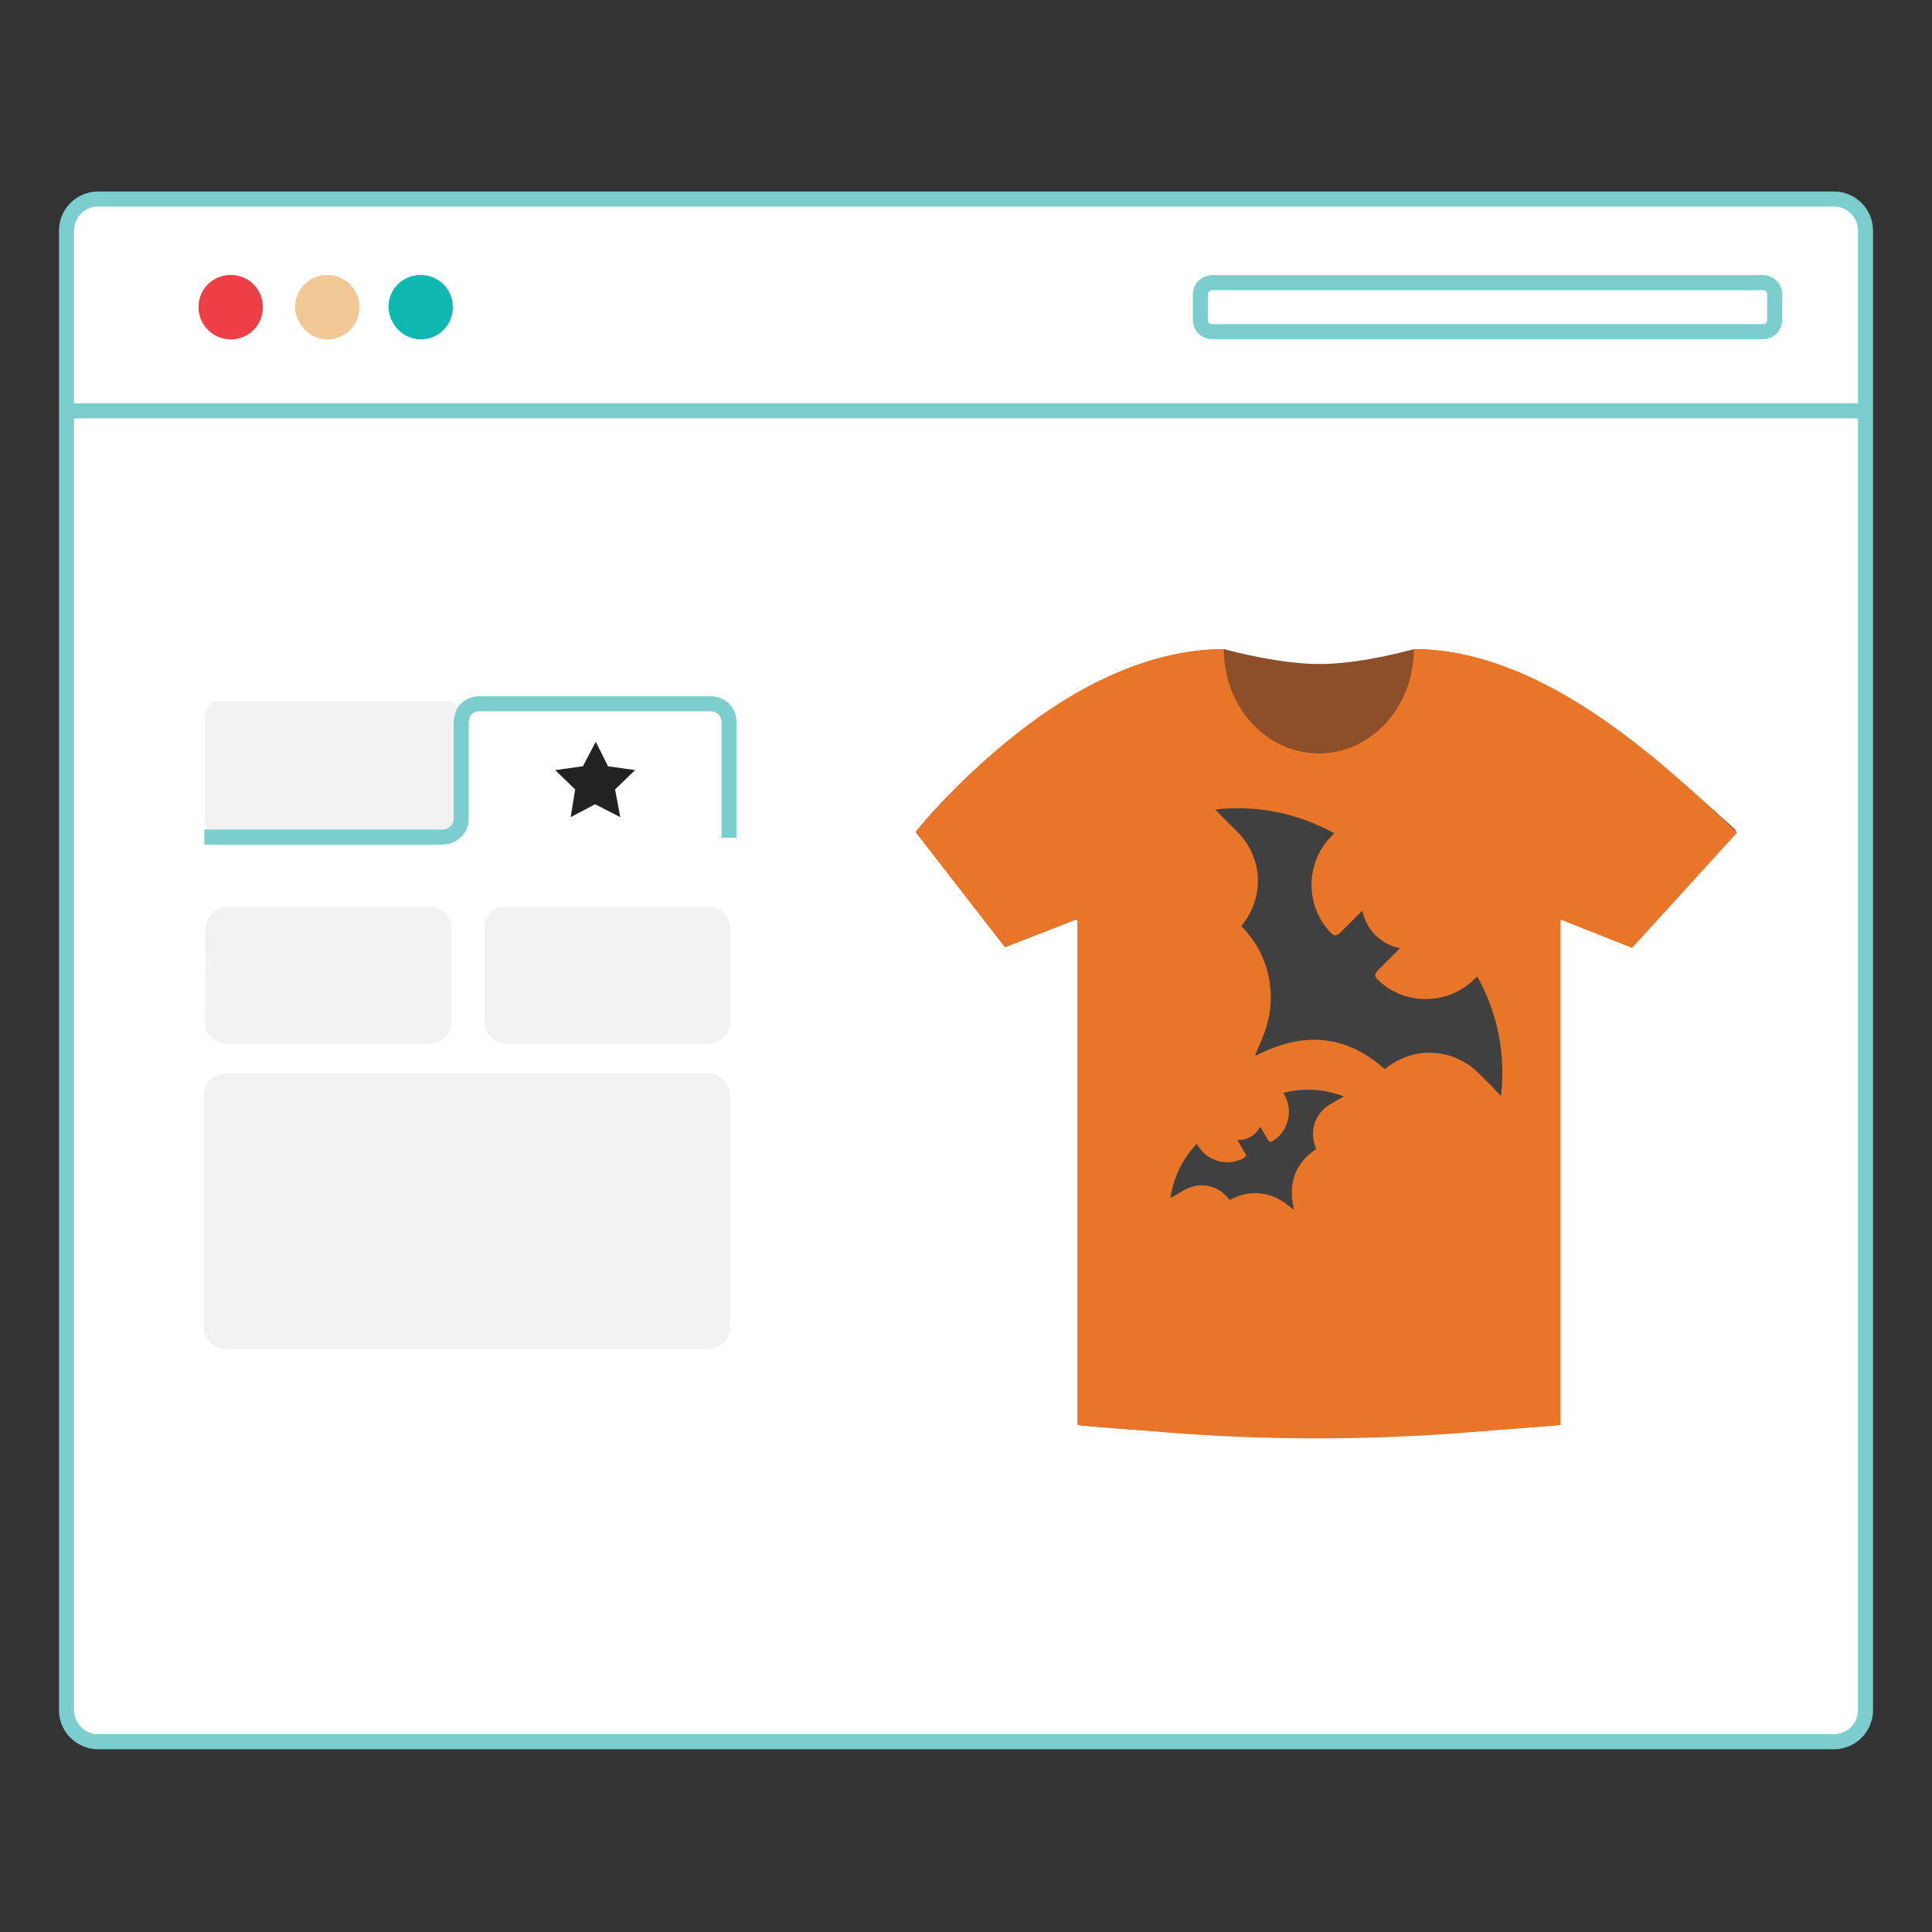 <?xml version="1.0" encoding="UTF-8"?>
<svg id="Layer_1" data-name="Layer 1" xmlns="http://www.w3.org/2000/svg" width="180" height="180" viewBox="0 0 180 180">
  <rect x="0" y="0" width="180" height="180" fill="#333333" stroke="none"/>
  <defs>
    <style>
      .cls-1 {
        fill: #f2f2f2;
      }

      .cls-2 {
        fill: #ee3f47;
      }

      .cls-3 {
        fill: #e87528;
      }

      .cls-4 {
        fill: #f2c994;
      }

      .cls-5 {
        fill: #a11f1c;
      }

      .cls-6 {
        fill: #8c4f29;
      }

      .cls-7 {
        fill: #222;
      }

      .cls-8 {
        fill: #404040;
      }

      .cls-9 {
        fill: #0fb9b2;
      }

      .cls-10 {
        fill: none;
      }

      .cls-10, .cls-11 {
        stroke: #7ccdcd;
        stroke-miterlimit: 10;
        stroke-width: 1.4px;
      }

      .cls-11 {
        fill: #fff;
      }
    </style>
  </defs>
  <path class="cls-11" d="M170.865,18.541H9.135c-1.62,0-2.939,1.32-2.939,2.939V159.334c0,1.62,1.32,2.939,2.939,2.939H170.865c1.62,0,2.939-1.32,2.939-2.939V21.48c0-1.62-1.32-2.939-2.939-2.939Z"/>
  <path class="cls-2" d="M21.493,31.618c1.68,0,2.999-1.32,2.999-2.999s-1.32-2.999-2.999-2.999-2.999,1.32-2.999,2.999c0,1.62,1.32,2.999,2.999,2.999Z"/>
  <path class="cls-9" d="M39.19,31.618c1.68,0,2.999-1.32,2.999-2.999s-1.32-2.999-2.999-2.999-2.999,1.32-2.999,2.999c.06,1.62,1.38,2.999,2.999,2.999Z"/>
  <path class="cls-4" d="M30.491,31.618c1.68,0,2.999-1.32,2.999-2.999s-1.32-2.999-2.999-2.999c-1.68,0-3,1.32-3,2.999,.06,1.62,1.38,2.999,3,2.999Z"/>
  <path class="cls-10" d="M164.265,26.339h-51.35c-.6,0-1.08,.48-1.08,1.08v2.4c0,.6,.48,1.08,1.08,1.08h51.35c.6,0,1.08-.48,1.08-1.08v-2.4c0-.6-.48-1.08-1.08-1.08Z"/>
  <path class="cls-10" d="M6.676,38.277H173.744"/>
  <path class="cls-1" d="M20.053,65.332h21.896c.54,0,.96,.9,.96,1.98v8.758c0,1.08-.42,1.98-.96,1.98H20.053c-.54,0-.96-.9-.96-1.98v-8.758c-.06-1.08,.42-1.98,.96-1.98Zm1.08,19.136h18.896c.54,0,1.02,.24,1.44,.6,.36,.36,.6,.9,.6,1.44v8.698c0,.54-.24,1.02-.6,1.44-.36,.36-.9,.6-1.44,.6H21.073c-.24,0-.54-.06-.78-.18-.24-.12-.48-.24-.66-.42-.18-.18-.36-.42-.42-.66-.12-.24-.12-.54-.12-.78l.06-8.698c0-.54,.24-1.02,.6-1.38,.36-.48,.9-.66,1.38-.66Zm26.035,0h18.836c.54,0,1.02,.24,1.44,.6,.36,.36,.6,.9,.6,1.44v8.698c0,.54-.24,1.02-.6,1.44-.36,.36-.9,.6-1.44,.6h-18.836c-.54,0-1.02-.24-1.44-.6-.36-.36-.6-.9-.6-1.44v-8.758c0-.54,.24-1.02,.6-1.44,.36-.42,.9-.54,1.44-.54Z"/>
  <path class="cls-10" d="M67.924,78.049v-10.738c0-.48-.18-.9-.48-1.26-.36-.3-.78-.48-1.26-.48h-21.536c-.48,0-.9,.18-1.2,.48-.18,.18-.3,.36-.36,.6-.06,.24-.12,.42-.12,.66v8.998c0,.48-.18,.9-.54,1.2-.3,.3-.78,.48-1.2,.48H19.034"/>
  <path class="cls-1" d="M21.013,125.68h44.992c.54,0,1.02-.24,1.44-.6,.36-.36,.6-.9,.6-1.44v-21.596c0-.54-.24-1.02-.6-1.44-.36-.36-.9-.6-1.44-.6H21.013c-.54,0-1.02,.24-1.44,.6-.36,.36-.6,.9-.6,1.44v21.596c0,.54,.24,1.02,.6,1.44,.42,.36,.96,.6,1.44,.6Z"/>
  <path class="cls-7" d="M54.307,71.391l-2.58,.36,1.86,1.8-.42,2.579,2.28-1.2,2.34,1.2-.48-2.579,1.86-1.8-2.52-.36-1.14-2.28-1.2,2.28Z"/>
  <path class="cls-6" d="M131.72,60.48q-.06,0,0,0c-.06,0-4.319,1.26-8.278,1.38-3.839,.12-8.998-1.26-9.358-1.38h-.06c-11.758,0-23.695,10.858-28.615,16.917-.06,.06-.06,.12,0,.18l8.158,10.558c.06,.06,.12,.06,.18,.06l6.419-2.52c.12-.06,.24,.06,.24,.18v46.732c0,.06,.06,.18,.12,.18l.36,.06c14.817,1.32,29.514,1.2,44.332-.06,.06,0,.12-.06,.12-.18v-46.732c0-.12,.12-.18,.24-.18l6.299,2.46c.06,0,.12,0,.18-.06l9.598-10.558c.06-.06,.06-.18,0-.24-7.139-6.419-18.237-16.797-29.934-16.797Z"/>
  <path class="cls-5" d="M114.475,68.631c-.06-.06-.12-.06-.12-.06l.06-.12s.06,0,.12,.06l-.06,.12Z"/>
  <path class="cls-5" d="M131.812,68.631l-.06-.12c.06-.06,.12-.06,.12-.06l.12,.12c-.06-.06-.06,0-.18,.06Z"/>
  <path class="cls-3" d="M131.72,60.48c0,5.399-3.959,9.718-8.878,9.718h.06c-4.919,0-8.878-4.319-8.878-9.718-11.818,0-22.556,9.778-28.735,17.037l8.338,10.738,6.779-2.639v47.152l7.918,.66c9.538,.78,19.196,.78,28.735,0l8.338-.66v-47.092l6.659,2.639,9.778-10.738c-7.499-7.139-18.357-17.097-30.114-17.097Z"/>
  <path class="cls-8" d="M129.013,99.605c-3.717-3.318-7.743-3.467-12.026-1.246l-.032-.083c.141-.336,.274-.675,.424-1.007,.654-1.447,1.067-2.945,1.018-4.551-.073-2.38-.915-4.444-2.519-6.2-.069-.076-.139-.15-.224-.242,.051-.068,.097-.133,.145-.196,2.044-2.637,1.829-6.214-.516-8.581-.604-.609-1.212-1.213-1.818-1.82-.071-.071-.138-.147-.248-.265,3.949-.41,7.609,.318,11.088,2.215-.14,.147-.265,.275-.387,.406-2.305,2.46-2.3,6.372,.011,8.807,.373,.393,.596,.397,.982,.011,.657-.656,1.312-1.314,2.005-2.008,.211,.902,.602,1.659,1.229,2.283,.623,.62,1.371,1.018,2.273,1.219-.09,.095-.156,.168-.226,.238-.606,.607-1.214,1.212-1.818,1.821-.328,.33-.322,.569,.013,.894,2.4,2.329,6.282,2.38,8.781,.117,.152-.138,.3-.281,.473-.444,1.891,3.463,2.623,7.126,2.219,11.017l-.092,.061c-.236-.257-.466-.52-.71-.77-.441-.45-.886-.896-1.337-1.337-2.359-2.303-5.94-2.497-8.536-.467-.056,.044-.114,.087-.169,.13Z"/>
  <path class="cls-8" d="M122.644,107.044c-2.058,1.373-2.632,3.289-2.099,5.625l-.044,.005c-.144-.11-.29-.216-.431-.329-.614-.495-1.282-.88-2.061-1.057-1.153-.262-2.25-.114-3.294,.437-.045,.024-.09,.048-.144,.078-.026-.033-.052-.063-.076-.094-1.013-1.311-2.759-1.654-4.189-.822-.368,.214-.734,.431-1.102,.647-.043,.025-.088,.048-.158,.086,.296-1.949,1.102-3.617,2.447-5.053,.053,.086,.099,.162,.147,.237,.895,1.415,2.776,1.9,4.234,1.093,.236-.13,.265-.237,.128-.47-.233-.397-.468-.794-.715-1.214,.46,.011,.873-.083,1.25-.306,.376-.222,.66-.532,.87-.94,.035,.055,.061,.096,.086,.138,.216,.367,.431,.735,.648,1.101,.118,.199,.234,.226,.431,.105,1.419-.863,1.928-2.722,1.151-4.206-.047-.09-.098-.179-.154-.283,1.9-.477,3.753-.372,5.572,.308l.018,.052c-.153,.081-.308,.159-.459,.245-.271,.156-.541,.314-.809,.476-1.401,.847-1.941,2.543-1.289,4.045,.014,.033,.028,.065,.041,.097Z"/>
</svg>